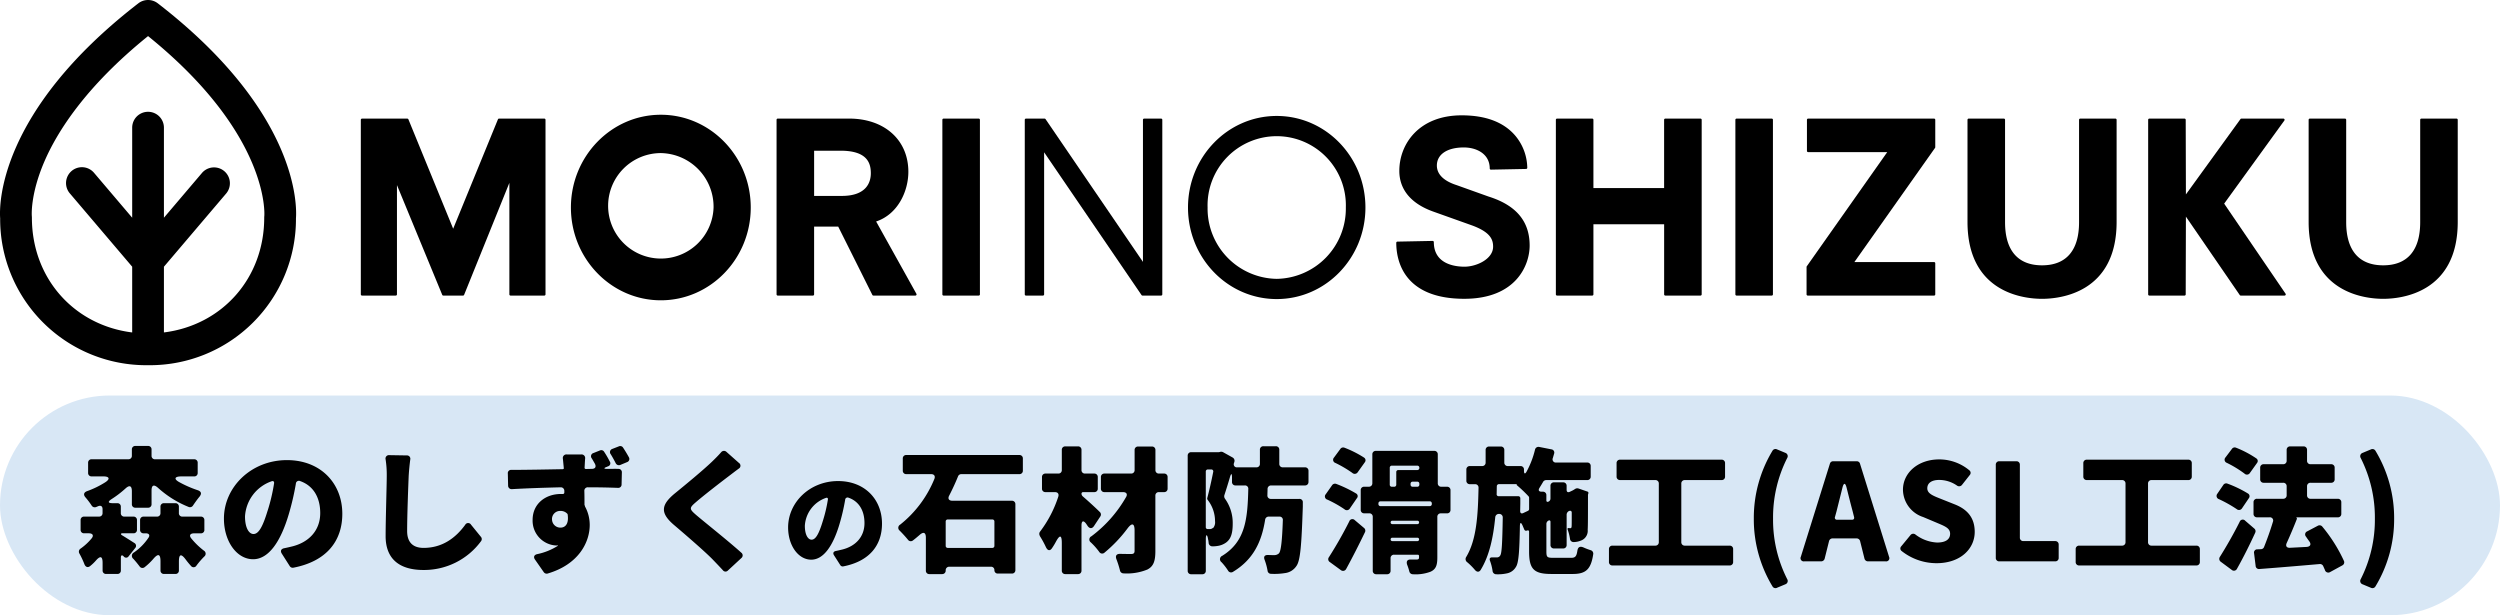 <svg xmlns="http://www.w3.org/2000/svg" width="512" height="126" viewBox="0 0 512 126">
  <g id="グループ_4254" data-name="グループ 4254" transform="translate(-70 -281)">
    <g id="LOGO" transform="translate(321.674 318.396)">
      <g id="グループ_4251" data-name="グループ 4251" transform="translate(-251.675 -37.396)">
        <path id="パス_33064" data-name="パス 33064" d="M32.311.678a3.25,3.25,0,0,0-3.974,0C-.586,23.022-.145,42.314.033,44.714A29.934,29.934,0,0,0,30.324,74.793a29.933,29.933,0,0,0,30.29-30.079c.179-2.4.618-21.692-28.3-44.036M54.135,44.207a3.226,3.226,0,0,0-.021.365c0,12.417-8.628,22.024-20.541,23.511V54.623L46.345,39.6a3.251,3.251,0,0,0-4.953-4.211l-7.819,9.2V26.146a3.25,3.25,0,1,0-6.5,0V44.588l-7.819-9.2A3.251,3.251,0,0,0,14.3,39.6l12.772,15.02V68.085C15.16,66.6,6.533,56.991,6.533,44.573c0-.1-.008-.233-.017-.332,0-.043-.358-4.353,2.573-11.158,2.616-6.07,8.415-15.339,21.235-25.691,25.017,20.2,23.823,36.68,23.811,36.815" transform="translate(0 0)"/>
        <path id="パス_33065" data-name="パス 33065" d="M112.859,24.743h-9.274a.246.246,0,0,0-.227.152l-9.168,22.4L85.023,24.9a.246.246,0,0,0-.227-.152H75.521a.245.245,0,0,0-.245.245V60.742a.246.246,0,0,0,.245.245h6.911a.246.246,0,0,0,.245-.245V38.357l9.27,22.479a.248.248,0,0,0,.227.151h4.031a.248.248,0,0,0,.228-.153L105.7,37.9V60.742a.245.245,0,0,0,.245.245h6.911a.246.246,0,0,0,.245-.245V24.988a.246.246,0,0,0-.245-.245" transform="translate(-1.379 -0.453)"/>
        <path id="パス_33066" data-name="パス 33066" d="M182.4,45.815c4.534-1.516,6.6-6.3,6.6-10.176,0-6.517-4.882-10.9-12.147-10.9h-14.6a.245.245,0,0,0-.245.245V60.742a.246.246,0,0,0,.245.245h7.2a.245.245,0,0,0,.245-.245V46.865h4.939l6.988,13.986a.245.245,0,0,0,.219.136h8.591a.247.247,0,0,0,.211-.121.244.244,0,0,0,0-.244Zm-1.086-9.89c0,1.738-.773,4.651-5.946,4.651H169.7V31.319h5.427c5.545,0,6.186,2.628,6.186,4.605" transform="translate(-2.967 -0.453)"/>
        <path id="パス_33067" data-name="パス 33067" d="M204.044,24.743h-7.2a.245.245,0,0,0-.245.245V60.742a.246.246,0,0,0,.245.245h7.2a.246.246,0,0,0,.245-.245V24.988a.246.246,0,0,0-.245-.245" transform="translate(-3.601 -0.453)"/>
        <path id="パス_33068" data-name="パス 33068" d="M241.713,24.743h-3.475a.245.245,0,0,0-.245.245v29.1L218.045,24.85a.247.247,0,0,0-.2-.106h-3.811a.245.245,0,0,0-.245.245V60.743a.245.245,0,0,0,.245.245h3.474a.246.246,0,0,0,.245-.245V31.64L237.7,60.881a.245.245,0,0,0,.2.107h3.811a.245.245,0,0,0,.245-.245V24.988a.245.245,0,0,0-.245-.245" transform="translate(-3.915 -0.453)"/>
        <path id="パス_33069" data-name="パス 33069" d="M310.242,40.712l-6.63-2.373c-1.827-.588-4.005-1.757-4.005-4,0-2.282,2.113-3.7,5.514-3.7,2.644,0,5.312,1.329,5.312,4.3a.249.249,0,0,0,.073.176.228.228,0,0,0,.177.07l7.2-.143a.246.246,0,0,0,.24-.245,10.477,10.477,0,0,0-2.478-6.592c-2.353-2.749-6.038-4.143-10.956-4.143-8.774,0-12.772,5.894-12.772,11.371,0,3.829,2.4,6.712,6.931,8.334l7.87,2.806c3.872,1.4,4.406,2.935,4.406,4.386,0,2.543-3.412,4.1-5.859,4.1-1.889,0-6.281-.49-6.281-5.032a.249.249,0,0,0-.074-.177.223.223,0,0,0-.178-.069l-7.2.143a.246.246,0,0,0-.241.245c0,3.447,1.357,11.465,13.923,11.465,10.573,0,13.394-6.852,13.394-10.9,0-4.959-2.74-8.241-8.37-10.025" transform="translate(-5.335 -0.441)"/>
        <path id="パス_33070" data-name="パス 33070" d="M354.2,24.743h-7.2a.245.245,0,0,0-.245.245V38.965H332.277V24.988a.245.245,0,0,0-.245-.245h-7.2a.245.245,0,0,0-.245.245V60.742a.246.246,0,0,0,.245.245h7.2a.245.245,0,0,0,.245-.245V46.384H346.76V60.742a.246.246,0,0,0,.245.245h7.2a.245.245,0,0,0,.245-.245V24.988a.245.245,0,0,0-.245-.245" transform="translate(-5.944 -0.453)"/>
        <path id="パス_33071" data-name="パス 33071" d="M369.483,24.743h-7.2a.245.245,0,0,0-.246.245V60.742a.246.246,0,0,0,.246.245h7.2a.245.245,0,0,0,.245-.245V24.988a.246.246,0,0,0-.245-.245" transform="translate(-6.63 -0.453)"/>
        <path id="パス_33072" data-name="パス 33072" d="M403,24.743H377.21a.245.245,0,0,0-.245.245V31.36a.246.246,0,0,0,.245.245h16.2L376.931,54.99a.243.243,0,0,0-.045.142v5.61a.246.246,0,0,0,.245.245H403a.245.245,0,0,0,.245-.245V54.371a.245.245,0,0,0-.245-.245H386.677L403.2,30.74a.242.242,0,0,0,.045-.141v-5.61a.245.245,0,0,0-.245-.245" transform="translate(-6.902 -0.453)"/>
        <path id="パス_33073" data-name="パス 33073" d="M440.754,24.743h-7.2a.244.244,0,0,0-.245.245V45.955c0,5.781-2.62,8.835-7.579,8.835s-7.578-3.054-7.578-8.835V24.988a.245.245,0,0,0-.245-.245h-7.2a.245.245,0,0,0-.245.245v20.92c0,14.609,11.686,15.745,15.267,15.745S441,60.518,441,45.908V24.988a.246.246,0,0,0-.245-.245" transform="translate(-7.517 -0.453)"/>
        <path id="パス_33074" data-name="パス 33074" d="M511.924,24.743h-7.2a.244.244,0,0,0-.246.245V45.955c0,5.781-2.62,8.835-7.579,8.835s-7.578-3.054-7.578-8.835V24.988a.245.245,0,0,0-.245-.245h-7.2a.246.246,0,0,0-.245.245v20.92c0,14.609,11.686,15.745,15.267,15.745s15.268-1.136,15.268-15.745V24.988a.246.246,0,0,0-.245-.245" transform="translate(-8.821 -0.453)"/>
        <path id="パス_33075" data-name="パス 33075" d="M137.521,23.94c-10.154,0-18.414,8.522-18.414,19s8.261,19,18.414,19,18.415-8.522,18.415-19-8.26-19-18.415-19m10.8,19a10.8,10.8,0,1,1-10.8-11.148,10.987,10.987,0,0,1,10.8,11.148" transform="translate(-2.182 -0.439)"/>
        <path id="パス_33076" data-name="パス 33076" d="M266.011,24.19c-10.036,0-18.169,8.394-18.169,18.751s8.134,18.75,18.169,18.75S284.18,53.3,284.18,42.941,276.046,24.19,266.011,24.19m0,33.361a14.388,14.388,0,0,1-14.156-14.609,14.163,14.163,0,1,1,28.312,0,14.388,14.388,0,0,1-14.156,14.609" transform="translate(-4.539 -0.443)"/>
        <path id="パス_33077" data-name="パス 33077" d="M463.717,42.156l12.329-17.024a.246.246,0,0,0-.2-.39h-8.591a.243.243,0,0,0-.2.1L455.882,40.268l-.041-15.281a.245.245,0,0,0-.245-.244h-7.2a.246.246,0,0,0-.245.245V60.742a.246.246,0,0,0,.245.245h7.2a.245.245,0,0,0,.245-.244l.041-15.926,11.029,16.063a.248.248,0,0,0,.2.106h8.975a.244.244,0,0,0,.216-.131.247.247,0,0,0-.013-.253Z" transform="translate(-8.207 -0.453)"/>
      </g>
    </g>
    <rect id="長方形_1980" data-name="長方形 1980" width="512" height="45" rx="22.5" transform="translate(70 362)" fill="#d8e7f5"/>
    <path id="パス_33092" data-name="パス 33092" d="M-233.5-3.77c-.725-.464-1.769-1.131-2.552-1.6a.35.35,0,0,1-.145-.145v-.029c-.029-.058-.029-.116.029-.145a.222.222,0,0,1,.145-.058h2.349a.685.685,0,0,0,.725-.725V-8.439a.685.685,0,0,0-.725-.725h-1.856a.685.685,0,0,1-.725-.725v-1.3a.685.685,0,0,0-.725-.725h-.928c-.986,0-1.073-.29-.232-.841a20.57,20.57,0,0,0,2.813-2.146c.841-.783,1.334-.609,1.334.551v2.639a.685.685,0,0,0,.725.725h2.581a.685.685,0,0,0,.725-.725v-2.813c0-1.1.493-1.276,1.305-.551a20.929,20.929,0,0,0,6.322,3.944.722.722,0,0,0,.87-.319c.377-.551.841-1.218,1.3-1.769.522-.638.406-1.1-.377-1.363a22.461,22.461,0,0,1-3.712-1.624c-1.189-.638-1.015-1.189.348-1.189h2.668a.685.685,0,0,0,.725-.725v-2.059a.685.685,0,0,0-.725-.725h-8a.685.685,0,0,1-.725-.725V-22.91a.685.685,0,0,0-.725-.725h-2.581a.685.685,0,0,0-.725.725v1.276a.685.685,0,0,1-.725.725h-7.511a.685.685,0,0,0-.725.725v2.059a.685.685,0,0,0,.725.725h2.407c1.218,0,1.421.522.406,1.189a18.642,18.642,0,0,1-3.741,1.827c-.7.261-.812.754-.319,1.3a15.438,15.438,0,0,1,1.247,1.653.745.745,0,0,0,.957.29l.348-.145c.551-.232.928-.029.928.609v.783a.685.685,0,0,1-.725.725h-3.045a.685.685,0,0,0-.725.725v1.972a.685.685,0,0,0,.725.725h.957c.812,0,1.073.464.551,1.073a11.487,11.487,0,0,1-2.233,2.059.742.742,0,0,0-.261.986A17.279,17.279,0,0,1-243.7.609c.232.551.667.725,1.131.377a9.175,9.175,0,0,0,1.218-1.16c.9-1.015,1.363-.9,1.363.493V1.856a.685.685,0,0,0,.725.725h2.291a.685.685,0,0,0,.725-.725V-.783c0-.493.261-.58.58-.232a.61.61,0,0,0,1.015-.029l1.334-1.682A.664.664,0,0,0-233.5-3.77Zm14.355-2.7V-8.439a.685.685,0,0,0-.725-.725h-3.77a.685.685,0,0,1-.725-.725v-1.3a.685.685,0,0,0-.725-.725h-2.32a.685.685,0,0,0-.725.725v1.3a.685.685,0,0,1-.725.725h-2.726a.685.685,0,0,0-.725.725v1.972a.685.685,0,0,0,.725.725h.435c.7,0,.928.406.522.957a11.369,11.369,0,0,1-2.929,2.958A.775.775,0,0,0-233.7-.522c.435.464.9,1.044,1.276,1.537a.7.7,0,0,0,1.015.2,12.473,12.473,0,0,0,1.8-1.711c.986-1.16,1.479-1.044,1.479.493V1.856a.685.685,0,0,0,.725.725h2.32a.685.685,0,0,0,.725-.725V.029c0-1.537.464-1.653,1.392-.406a16.838,16.838,0,0,0,1.1,1.334.667.667,0,0,0,1.1-.087,16.3,16.3,0,0,1,1.6-1.856.734.734,0,0,0-.087-1.218,15.368,15.368,0,0,1-2.523-2.436c-.551-.638-.319-1.1.551-1.1h1.363A.685.685,0,0,0-219.14-6.467Zm18.212,7.772C-194.142,0-190.894-4.147-190.894-9.744c0-6.206-4.408-10.991-11.339-10.991-7.308,0-12.905,5.51-12.905,11.977,0,4.64,2.61,8.323,5.974,8.323,3.219,0,5.655-3.683,7.279-9.135a54.5,54.5,0,0,0,1.479-6.322.616.616,0,0,1,.87-.551c2.668.928,4.118,3.306,4.118,6.554,0,3.567-2.32,6-5.8,6.844-.493.116-.957.232-1.537.348-.667.116-.9.551-.522,1.131l1.624,2.552A.728.728,0,0,0-200.928,1.305Zm-5.249-11.716c-.957,3.161-1.8,4.814-2.9,4.814-.928,0-1.74-1.247-1.74-3.6a8.1,8.1,0,0,1,5.423-7.192c.377-.145.609.058.522.464A37.41,37.41,0,0,1-206.177-10.411Zm24.157-10.44a20.406,20.406,0,0,1,.232,3.306c0,2.059-.232,8.961-.232,12.383,0,4.785,2.958,6.931,7.743,6.931a14.466,14.466,0,0,0,11.832-5.945.7.7,0,0,0-.058-.841l-2.03-2.494a.682.682,0,0,0-1.189.029c-1.943,2.668-4.669,4.727-8.526,4.727-1.856,0-3.364-.841-3.364-3.451,0-2.987.2-8.468.319-11.339.058-.957.174-2.2.319-3.306a.684.684,0,0,0-.725-.841l-3.567-.058A.7.7,0,0,0-182.02-20.851Zm49.822-.464c-.348-.638-.754-1.305-1.189-1.972a.686.686,0,0,0-.87-.261l-1.334.522a.686.686,0,0,0-.319,1.1c.377.609.7,1.218,1.015,1.827a.731.731,0,0,0,.957.348l1.392-.58A.681.681,0,0,0-132.2-21.315Zm-3.915.87a19.873,19.873,0,0,0-1.16-2,.676.676,0,0,0-.87-.261l-1.305.522a.682.682,0,0,0-.348,1.1c.232.377.435.754.638,1.1.319.638.058,1.044-.638,1.044l-1.218.029a.175.175,0,0,1-.174-.087l-.087-.058V-19.2c.029-.319.058-1.16.116-1.856a.734.734,0,0,0-.783-.841h-2.987a.731.731,0,0,0-.783.9l.174,1.8v.058l.029.029a.221.221,0,0,1-.058.145.263.263,0,0,1-.2.087c-3.19.058-7.424.145-10.5.145a.666.666,0,0,0-.725.754l.058,2.465a.716.716,0,0,0,.783.725c2.987-.174,6.467-.29,10.005-.377a.712.712,0,0,1,.725.7v.348a.29.29,0,0,1-.319.319h-.377c-3.161,0-5.8,2-5.8,5.307A5.084,5.084,0,0,0-147.1-3.248h.058l.174-.029h.058c.087,0,.087.058.029.087l-.058.058a12.647,12.647,0,0,1-4.147,1.653c-.638.145-.812.609-.435,1.131l1.8,2.581a.733.733,0,0,0,.783.261c6.467-1.914,8.613-6.525,8.613-9.947a7.822,7.822,0,0,0-.928-3.712c-.029,0-.029-.058-.029-.087l-.087-.261a.174.174,0,0,1-.029-.116c0-.87,0-1.856-.029-2.784a.7.7,0,0,1,.754-.754c2.581,0,4.64.058,6.119.116a.679.679,0,0,0,.754-.725l.058-2.436a.678.678,0,0,0-.7-.725c-.638-.029-1.45,0-2.349,0-.667,0-.7-.174-.058-.406l.261-.116A.644.644,0,0,0-136.113-20.445Zm-11.832,11.89a1.661,1.661,0,0,1,1.74-1.769,1.843,1.843,0,0,1,1.421.609.538.538,0,0,1,.058.2c.261,2.03-.638,2.61-1.479,2.61A1.707,1.707,0,0,1-147.945-8.555Zm34.626-13.775c-.551.638-1.247,1.334-1.914,1.972-1.856,1.769-5.336,4.64-7.511,6.409-2.9,2.378-3.074,4.031-.29,6.438,2.494,2.117,6.38,5.481,7.917,7.047.7.725,1.45,1.508,2.175,2.291a.659.659,0,0,0,1.015.058L-109.143-.7a.689.689,0,0,0,0-1.044c-2.871-2.581-7.656-6.351-9.338-7.8-1.334-1.16-1.392-1.392-.029-2.552,1.711-1.479,5.133-4.118,6.815-5.394.58-.435,1.247-.957,2-1.508a.679.679,0,0,0,.029-1.16l-2.552-2.262A.734.734,0,0,0-113.319-22.33ZM-88.324,1.035C-82.942,0-80.366-3.289-80.366-7.728c0-4.922-3.5-8.717-8.993-8.717-5.8,0-10.235,4.37-10.235,9.5,0,3.68,2.07,6.6,4.738,6.6,2.553,0,4.485-2.921,5.773-7.245A43.222,43.222,0,0,0-87.91-12.6a.489.489,0,0,1,.69-.437c2.116.736,3.266,2.622,3.266,5.2,0,2.829-1.84,4.761-4.6,5.428-.391.092-.759.184-1.219.276-.529.092-.713.437-.414.9L-88.9.782A.578.578,0,0,0-88.324,1.035Zm-4.163-9.292c-.759,2.507-1.426,3.818-2.3,3.818-.736,0-1.38-.989-1.38-2.852a6.426,6.426,0,0,1,4.3-5.7c.3-.115.483.046.414.368A29.67,29.67,0,0,1-92.487-8.257Zm40.97-10.332v-2.465a.685.685,0,0,0-.725-.725H-75.384a.685.685,0,0,0-.725.725v2.465a.685.685,0,0,0,.725.725h5.075c.638,0,.9.406.667.986A23,23,0,0,1-76.66-7.511a.734.734,0,0,0-.087,1.218c.58.58,1.218,1.276,1.711,1.885a.7.7,0,0,0,1.015.116c.464-.348.9-.725,1.334-1.1.812-.725,1.305-.551,1.305.551V1.885a.685.685,0,0,0,.725.725h2.61a.708.708,0,0,0,.725-.754A.708.708,0,0,1-66.6,1.1h8.555a.67.67,0,0,1,.7.7.67.67,0,0,0,.7.7h2.871a.685.685,0,0,0,.725-.725V-11.687a.685.685,0,0,0-.725-.725H-65.93c-.754,0-1.015-.435-.667-1.073.667-1.305,1.276-2.61,1.8-3.915a.715.715,0,0,1,.667-.464h11.89A.685.685,0,0,0-51.517-18.589ZM-57.781-2.755h-9.106a.411.411,0,0,1-.435-.435V-8.149a.411.411,0,0,1,.435-.435h9.106a.411.411,0,0,1,.435.435V-3.19A.411.411,0,0,1-57.781-2.755Zm22.04-7.337c-.841-.841-2.523-2.378-3.509-3.219a.768.768,0,0,1-.261-.551.329.329,0,0,1,.348-.319H-36.9a.685.685,0,0,0,.725-.725v-2.349a.685.685,0,0,0-.725-.725h-1.885a.685.685,0,0,1-.725-.725v-4.118a.685.685,0,0,0-.725-.725h-2.581a.685.685,0,0,0-.725.725v4.118a.685.685,0,0,1-.725.725h-2.61a.685.685,0,0,0-.725.725v2.349a.685.685,0,0,0,.725.725h1.914c.609,0,.87.377.7.928a24.116,24.116,0,0,1-3.712,7.134.753.753,0,0,0-.087.841v.058A19.369,19.369,0,0,1-46.79-2.9c.348.725.841.841,1.276.145A12.917,12.917,0,0,0-44.76-4q1.218-2.262,1.218.261V1.885a.685.685,0,0,0,.725.725h2.581a.685.685,0,0,0,.725-.725V-7.337c0-.986.406-1.131.986-.319l.29.435c.406.551.9.551,1.276,0l1.305-1.972A.7.7,0,0,0-35.741-10.092ZM-22.6-17.98h-1.044a.685.685,0,0,1-.725-.725v-4.089a.685.685,0,0,0-.725-.725h-2.813a.685.685,0,0,0-.725.725v4.089a.685.685,0,0,1-.725.725h-5.452a.685.685,0,0,0-.725.725v2.349a.685.685,0,0,0,.725.725h3.8c.725,0,.986.435.609,1.044a26.3,26.3,0,0,1-7.076,8A.724.724,0,0,0-37.6-3.886a13.9,13.9,0,0,1,1.74,1.972.693.693,0,0,0,1.044.145,28.538,28.538,0,0,0,4.785-5.046c.87-1.131,1.392-.957,1.392.464v4.205c0,.464-.2.638-.7.638-.348,0-1.276,0-2.291-.029-.725,0-.986.406-.725,1.1a20.677,20.677,0,0,1,.725,2.291.74.74,0,0,0,.725.609,11.074,11.074,0,0,0,4.872-.783c1.247-.638,1.653-1.682,1.653-3.8V-13.456a.685.685,0,0,1,.725-.725H-22.6a.685.685,0,0,0,.725-.725v-2.349A.685.685,0,0,0-22.6-17.98Zm29.58,1.711v-2.262a.685.685,0,0,0-.725-.725H1.727A.685.685,0,0,1,1-19.981v-2.871a.685.685,0,0,0-.725-.725H-2.246a.685.685,0,0,0-.725.725v2.871a.685.685,0,0,1-.725.725H-7.611a.624.624,0,0,1-.667-.87l.087-.29a.76.76,0,0,0-.348-.841l-1.972-1.1a.868.868,0,0,0-.522-.087l-.174.058h-.058l-.116.029h-5.655a.685.685,0,0,0-.725.725V1.914a.685.685,0,0,0,.725.725h2.262a.685.685,0,0,0,.725-.725v-6.5c0-.957.261-1.015.435-.116v.058a4.543,4.543,0,0,1,.145.87.757.757,0,0,0,.754.7,6.291,6.291,0,0,0,1.1-.087,3.949,3.949,0,0,0,1.682-.667c.986-.7,1.392-1.856,1.392-3.857a8.511,8.511,0,0,0-1.595-5.162.848.848,0,0,1-.116-.7c.348-1.073.754-2.349,1.131-3.654.261-.9.435-.87.435.058v.87a.685.685,0,0,0,.725.725h1.885a.666.666,0,0,1,.725.754c-.145,6.177-.609,10.73-5.336,13.659A.753.753,0,0,0-10.83.174,12.363,12.363,0,0,1-9.5,1.885a.7.7,0,0,0,1.015.261C-4.305-.377-2.623-4-1.9-8.526a.722.722,0,0,1,.725-.638H1a.666.666,0,0,1,.725.754C1.582-4.234,1.35-2.32,1-1.74c-.029.029-.058.058-.058.087a1.4,1.4,0,0,1-.928.377c-.319,0-.754,0-1.276-.029-.754-.029-1.015.348-.725,1.044a12.459,12.459,0,0,1,.58,2.146.705.705,0,0,0,.725.667,13.471,13.471,0,0,0,2.813-.145A3.265,3.265,0,0,0,4.482.986c.841-1.1,1.073-4.35,1.334-12.18v-.841a.666.666,0,0,0-.725-.754h-5.8a.688.688,0,0,1-.725-.783c0-.406.029-.841.029-1.276a.712.712,0,0,1,.725-.7H6.251A.685.685,0,0,0,6.976-16.269Zm-20.59-2.552h.638a.4.4,0,0,1,.435.522c-.348,1.769-.812,3.828-1.218,5.336a.462.462,0,0,0,.087.377,7.06,7.06,0,0,1,1.508,4.35,1.817,1.817,0,0,1-.377,1.392H-12.6a.967.967,0,0,1-.7.232h-.377a.373.373,0,0,1-.377-.406V-18.386A.411.411,0,0,1-13.614-18.821Zm31.958-2.436a21.822,21.822,0,0,0-4.031-2.03.7.7,0,0,0-.812.261L12.2-21.257a.674.674,0,0,0,.29,1.1,24.073,24.073,0,0,1,3.451,2.03.728.728,0,0,0,1.131-.145l1.45-2.03A.648.648,0,0,0,18.344-21.257Zm16.994,5.974h-1.16a.685.685,0,0,1-.725-.725V-21.9a.685.685,0,0,0-.725-.725H20.78a.685.685,0,0,0-.725.725v5.887a.685.685,0,0,1-.725.725H18.4a.685.685,0,0,0-.725.725v4a.685.685,0,0,0,.725.725h1.015a.685.685,0,0,1,.725.725V1.914a.685.685,0,0,0,.725.725h2.2a.685.685,0,0,0,.725-.725V-.638a.685.685,0,0,1,.725-.725h4.843a.26.26,0,0,1,.261.261v.261c0,.348-.116.464-.464.464H27.943C27.218-.406,26.957,0,27.189.7a11.911,11.911,0,0,1,.435,1.334.74.74,0,0,0,.725.609,8.635,8.635,0,0,0,3.625-.522c1.073-.493,1.392-1.276,1.392-2.9V-9.106a.685.685,0,0,1,.725-.725h1.247a.685.685,0,0,0,.725-.725v-4A.685.685,0,0,0,35.338-15.283ZM24.057-19.6h5.191a.411.411,0,0,1,.435.435v.029a.411.411,0,0,1-.435.435H25.391a.411.411,0,0,0-.435.435v2.552a.411.411,0,0,1-.435.435h-.464a.411.411,0,0,1-.435-.435v-3.451A.411.411,0,0,1,24.057-19.6Zm3.828,3.886v-.174a.411.411,0,0,1,.435-.435h.928a.411.411,0,0,1,.435.435v.174a.411.411,0,0,1-.435.435H28.32A.411.411,0,0,1,27.885-15.718ZM16.749-13.891a25.466,25.466,0,0,0-4.089-1.972.729.729,0,0,0-.841.261l-1.305,1.856a.674.674,0,0,0,.319,1.1,23.265,23.265,0,0,1,3.509,1.972.713.713,0,0,0,1.1-.145l1.45-2.117A.623.623,0,0,0,16.749-13.891ZM31.8-11.31H21.737a.411.411,0,0,1-.435-.435v-.116a.411.411,0,0,1,.435-.435H31.8a.411.411,0,0,1,.435.435v.116A.411.411,0,0,1,31.8-11.31ZM14.69,1.566c1.334-2.436,2.639-5.017,3.857-7.54a.71.71,0,0,0-.2-.87L16.459-8.439a.67.67,0,0,0-1.131.261A82.618,82.618,0,0,1,11.152-.841a.682.682,0,0,0,.2.986L13.617,1.8A.717.717,0,0,0,14.69,1.566ZM23.8-7.975a.335.335,0,0,1,.348-.348h5.133a.335.335,0,0,1,.348.348.335.335,0,0,1-.348.348H24.144A.335.335,0,0,1,23.8-7.975Zm0,3.48a.335.335,0,0,1,.348-.348h5.133a.335.335,0,0,1,.348.348.335.335,0,0,1-.348.348H24.144A.335.335,0,0,1,23.8-4.495Zm33.35,3.77c-1.305,0-1.45-.116-1.45-1.334V-7.685a.765.765,0,0,1,.435-.667c.232-.116.406,0,.406.261v4.727a.685.685,0,0,0,.725.725h1.856a.685.685,0,0,0,.725-.725V-9.6a.86.86,0,0,1,.464-.7c.319-.145.58-.029.58.319,0,1.8,0,2.7-.029,2.871-.029.261-.116.319-.261.319h-.058l-.261-.029H60.22c-.174,0-.232.116-.174.29a9.519,9.519,0,0,1,.493,1.943.73.73,0,0,0,.754.638A4.239,4.239,0,0,0,63-4.35a2.128,2.128,0,0,0,1.16-2.117c.058-.9.058-3.248.058-7.105v-.058l.029-.116V-13.8l.058-.116v-.058a.282.282,0,0,0-.2-.319l-1.856-.638a.817.817,0,0,0-.638.087l-.319.2-.2.116-.609.29c-.377.174-.638.029-.638-.406v-.812a.685.685,0,0,0-.725-.725H57.262a.685.685,0,0,0-.725.725v2.581a.682.682,0,0,1-.406.638c-.261.116-.435.029-.435-.261v-1.044a.685.685,0,0,0-.725-.725h-.232c-.609,0-.754-.319-.435-.812.232-.377.464-.754.7-1.16a.748.748,0,0,1,.638-.406h8.41a.685.685,0,0,0,.725-.725v-2.146a.685.685,0,0,0-.725-.725H57.726a.655.655,0,0,1-.7-.928l.261-.9a.665.665,0,0,0-.551-.87l-2.494-.493a.725.725,0,0,0-.87.551,18.33,18.33,0,0,1-1.74,4.524c-.29.522-.522.435-.522-.174v-.261a.685.685,0,0,0-.725-.725H47.808a.685.685,0,0,1-.725-.725v-2.552a.685.685,0,0,0-.725-.725H43.98a.685.685,0,0,0-.725.725v2.552a.685.685,0,0,1-.725.725H40.036a.685.685,0,0,0-.725.725v2.262a.685.685,0,0,0,.725.725H41.08a.685.685,0,0,1,.725.725C41.689-9.541,41.428-4.466,39.282-.9a.778.778,0,0,0,.2,1.073A13.311,13.311,0,0,1,41.051,1.74c.406.493.9.522,1.218-.029,1.769-2.9,2.552-6.641,2.958-10.759a.741.741,0,0,1,.783-.667.708.708,0,0,1,.754.725c-.087,5.278-.2,7.25-.493,7.743a.763.763,0,0,1-.783.435h-.841c-.493-.029-.667.232-.493.7a10.212,10.212,0,0,1,.522,2.059.757.757,0,0,0,.754.7,8.743,8.743,0,0,0,2.117-.174,2.729,2.729,0,0,0,1.914-1.334c.551-.812.725-3.1.812-8.352.029-.812.232-.841.551-.116l.348.812a.389.389,0,0,0,.551.2h.058c.2-.087.377,0,.377.261v4c0,3.6.928,4.64,4.553,4.64H61.09c2.7,0,3.741-.957,4.205-4.06a.734.734,0,0,0-.522-.812,12.443,12.443,0,0,1-1.45-.551c-.725-.319-1.16-.116-1.276.667-.174,1.189-.464,1.45-1.305,1.45ZM50.331-10.3l.029-1.566v-1.044a.411.411,0,0,0-.435-.435H45.952a.394.394,0,0,1-.435-.464l.029-1.6a.441.441,0,0,1,.435-.406h3.6c.087,0,.087.029.058.058-.058.058-.058.116,0,.145a28.958,28.958,0,0,1,2.407,2.291.443.443,0,0,1,.116.29v2.291a.411.411,0,0,1-.261.406l-.928.435C50.592-9.715,50.331-9.86,50.331-10.3Zm33,6.351V-15.921a.685.685,0,0,1,.725-.725h7.511a.685.685,0,0,0,.725-.725V-20.1a.685.685,0,0,0-.725-.725H70.8a.685.685,0,0,0-.725.725v2.726a.685.685,0,0,0,.725.725H78a.685.685,0,0,1,.725.725V-3.944A.685.685,0,0,1,78-3.219H69.239a.685.685,0,0,0-.725.725V.116a.685.685,0,0,0,.725.725H93.222a.685.685,0,0,0,.725-.725v-2.61a.685.685,0,0,0-.725-.725H84.058A.685.685,0,0,1,83.333-3.944Zm19.575,9.367,1.74-.725a.714.714,0,0,0,.377-1.044,26.891,26.891,0,0,1-2.9-12.412,26.975,26.975,0,0,1,2.9-12.412.714.714,0,0,0-.377-1.044l-1.74-.725a.7.7,0,0,0-.9.29A26.609,26.609,0,0,0,98.181-8.758a26.533,26.533,0,0,0,3.828,13.891A.7.7,0,0,0,102.908,5.423ZM121.526,0h3.654a.655.655,0,0,0,.7-.928l-5.945-19.053a.68.68,0,0,0-.667-.522h-4.843a.68.68,0,0,0-.667.522L107.809-.928a.655.655,0,0,0,.7.928h3.48a.74.74,0,0,0,.7-.551l.9-3.6a.74.74,0,0,1,.7-.551h4.959a.74.74,0,0,1,.7.551l.9,3.6A.74.74,0,0,0,121.526,0ZM114.8-9.077l.319-1.16,1.218-4.872c.261-1.015.58-1.015.841,0,.406,1.624.841,3.364,1.247,4.872l.29,1.16c.087.348-.087.551-.406.551h-3.074A.406.406,0,0,1,114.8-9.077ZM135.591.377c4.959,0,7.83-2.987,7.83-6.409,0-2.9-1.508-4.611-4.06-5.626l-2.552-1.015c-1.827-.725-3.1-1.16-3.1-2.291,0-1.1.928-1.711,2.436-1.711a6.426,6.426,0,0,1,3.654,1.16.733.733,0,0,0,1.015-.145l1.6-2.03a.649.649,0,0,0-.058-.928,9.637,9.637,0,0,0-6.206-2.262c-4.35,0-7.424,2.755-7.424,6.206a5.97,5.97,0,0,0,4.147,5.6l2.61,1.1c1.769.754,2.9,1.131,2.9,2.32,0,1.1-.841,1.8-2.668,1.8A7.944,7.944,0,0,1,131.3-5.481a.716.716,0,0,0-1.044.116L128.37-3.074a.635.635,0,0,0,.087.957A11.551,11.551,0,0,0,135.591.377ZM148.467,0h11.426a.685.685,0,0,0,.725-.725v-2.7a.685.685,0,0,0-.725-.725h-6.5a.685.685,0,0,1-.725-.725V-19.778a.685.685,0,0,0-.725-.725h-3.48a.685.685,0,0,0-.725.725V-.725A.685.685,0,0,0,148.467,0Zm30.45-3.944V-15.921a.685.685,0,0,1,.725-.725h7.511a.685.685,0,0,0,.725-.725V-20.1a.685.685,0,0,0-.725-.725H166.389a.685.685,0,0,0-.725.725v2.726a.685.685,0,0,0,.725.725h7.192a.685.685,0,0,1,.725.725V-3.944a.685.685,0,0,1-.725.725h-8.758a.685.685,0,0,0-.725.725V.116a.685.685,0,0,0,.725.725h23.983a.685.685,0,0,0,.725-.725v-2.61a.685.685,0,0,0-.725-.725h-9.164A.685.685,0,0,1,178.917-3.944ZM219.053-.058a31.482,31.482,0,0,0-4.437-7.047.722.722,0,0,0-.9-.2l-2.2,1.16a.677.677,0,0,0-.232,1.1c.2.319.435.638.667.957.435.609.2,1.073-.551,1.131l-3.364.174c-.725.058-1.015-.348-.7-1.015.7-1.537,1.421-3.248,2.059-4.872V-8.9h-.029c-.029-.058-.087-.058-.116-.087,0-.029.029-.029.087-.029h8.439a.685.685,0,0,0,.725-.725v-2.349a.685.685,0,0,0-.725-.725h-5.568a.685.685,0,0,1-.725-.725V-15.37a.685.685,0,0,1,.725-.725h4.205a.685.685,0,0,0,.725-.725v-2.349a.685.685,0,0,0-.725-.725h-4.205a.685.685,0,0,1-.725-.725v-2.2a.685.685,0,0,0-.725-.725h-2.726a.685.685,0,0,0-.725.725v2.2a.685.685,0,0,1-.725.725H202.61a.685.685,0,0,0-.725.725v2.349a.685.685,0,0,0,.725.725h3.973a.685.685,0,0,1,.725.725v1.827a.685.685,0,0,1-.725.725h-5.336a.685.685,0,0,0-.725.725v2.349a.685.685,0,0,0,.725.725H203.8a.658.658,0,0,1,.7.9c-.522,1.74-1.189,3.6-1.827,5.191a.692.692,0,0,1-.638.435l-.7.029a.662.662,0,0,0-.7.812l.319,2.581a.681.681,0,0,0,.783.638c3.48-.261,8-.638,12.325-1.015a.719.719,0,0,1,.725.406l.348.783a.717.717,0,0,0,1.1.435L218.734.812A.7.7,0,0,0,219.053-.058ZM201.1-21.083a21.041,21.041,0,0,0-4.176-2.2.688.688,0,0,0-.812.232l-1.334,1.769a.68.68,0,0,0,.261,1.1,22.671,22.671,0,0,1,3.625,2.2.711.711,0,0,0,1.131-.145l1.45-2.03A.632.632,0,0,0,201.1-21.083Zm-1.711,7.192a23.568,23.568,0,0,0-4.205-2.03.691.691,0,0,0-.841.261L193.1-13.833a.7.7,0,0,0,.348,1.1,26.444,26.444,0,0,1,3.625,2.03.723.723,0,0,0,1.1-.174l1.392-2.059A.64.64,0,0,0,199.391-13.891Zm-1.711,5.8c-1.334,2.668-2.871,5.307-4.06,7.192a.732.732,0,0,0,.2.986l2.233,1.653a.689.689,0,0,0,1.073-.2c1.334-2.378,2.61-4.93,3.741-7.4A.708.708,0,0,0,200.7-6.7l-1.885-1.624A.665.665,0,0,0,197.68-8.091ZM225.491,5.133a26.533,26.533,0,0,0,3.828-13.891,26.609,26.609,0,0,0-3.828-13.891.7.7,0,0,0-.9-.29l-1.74.725a.714.714,0,0,0-.377,1.044,26.975,26.975,0,0,1,2.9,12.412,26.892,26.892,0,0,1-2.9,12.412.714.714,0,0,0,.377,1.044l1.74.725A.7.7,0,0,0,225.491,5.133Z" transform="translate(331 395.966)"/>
  </g>
</svg>
